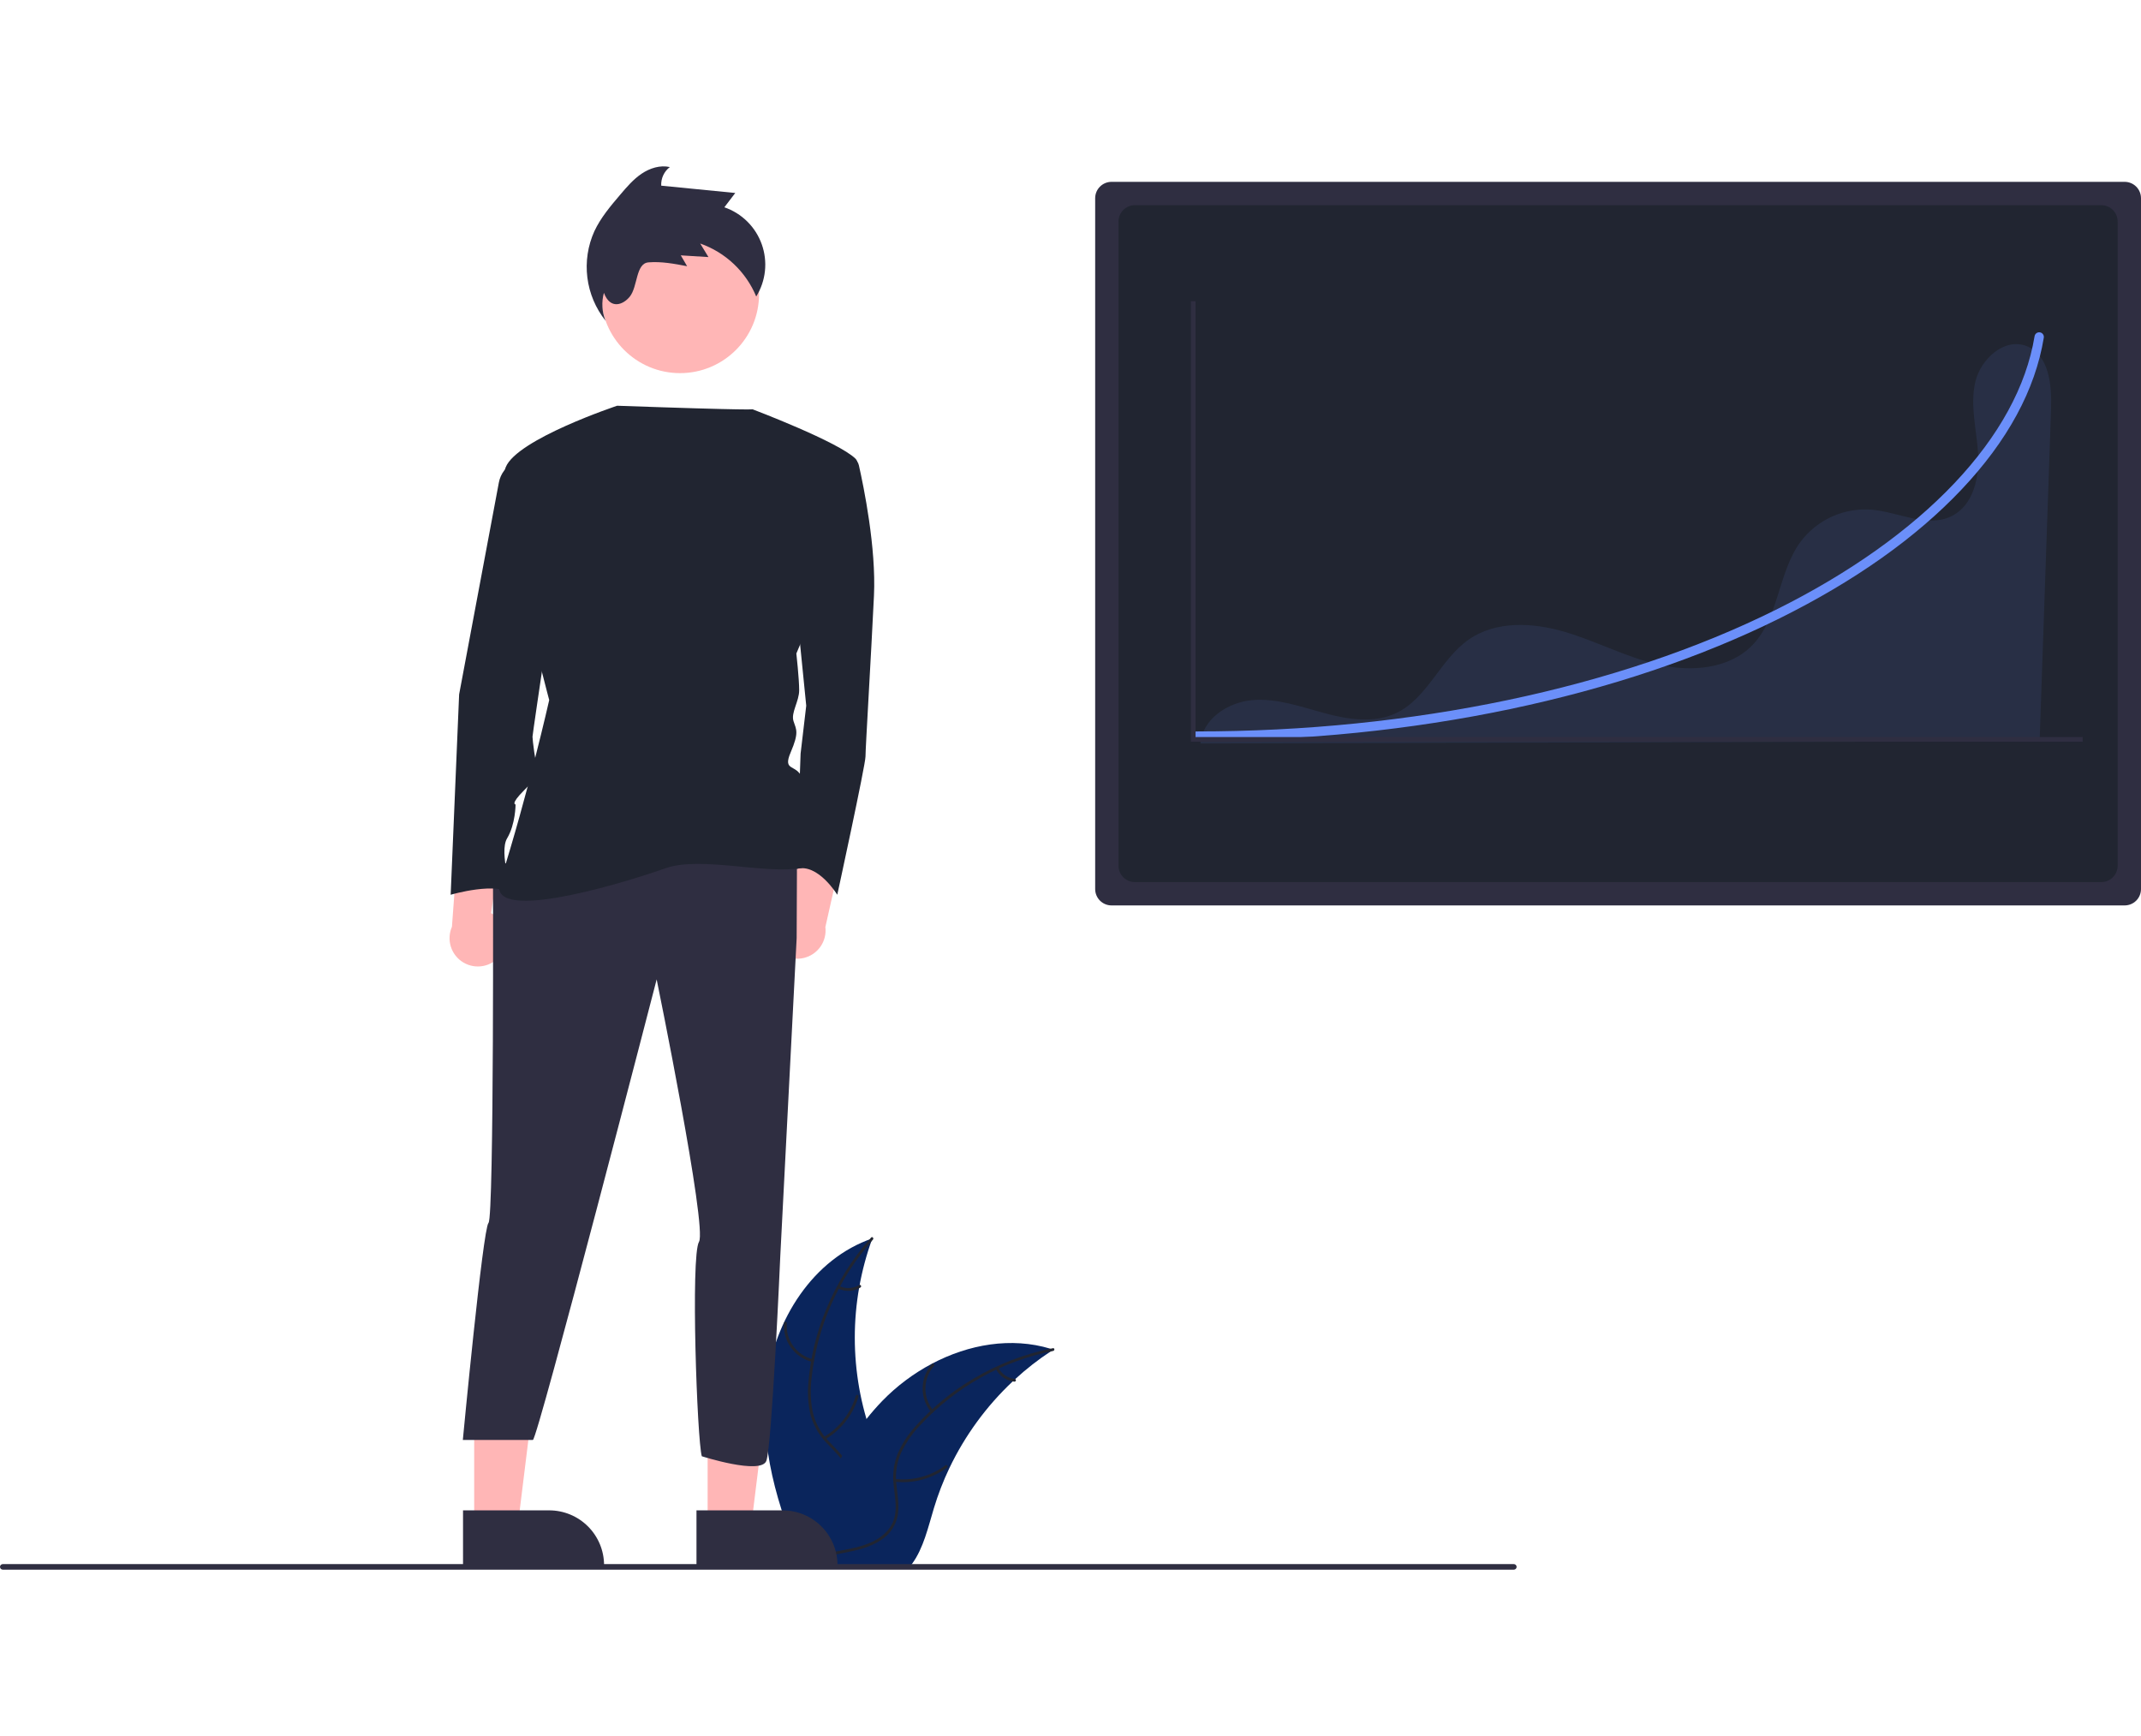 <svg width="296" height="240" viewBox="0 0 296 240" fill="none" xmlns="http://www.w3.org/2000/svg">
<g clip-path="url(#clip0_445_460)">
<path d="M105.988 191.099C107.059 182.491 112.395 174.009 120.606 171.207C117.368 180.068 117.369 189.788 120.608 198.649C121.87 202.061 123.629 205.725 122.442 209.165C121.704 211.305 119.897 212.942 117.878 213.966C115.858 214.989 113.617 215.477 111.404 215.956L110.968 216.316C107.455 208.384 104.917 199.708 105.988 191.099Z" fill="#0A255C"/>
<path d="M120.688 171.37C115.906 176.727 112.934 183.454 112.194 190.597C112.007 192.131 112.063 193.686 112.361 195.203C112.698 196.672 113.423 198.023 114.46 199.117C115.406 200.156 116.494 201.109 117.171 202.361C117.508 203.006 117.705 203.716 117.748 204.442C117.792 205.169 117.681 205.897 117.423 206.578C116.826 208.292 115.648 209.689 114.448 211.015C113.117 212.487 111.71 213.995 111.144 215.947C111.076 216.184 110.713 216.064 110.781 215.827C111.766 212.432 115.063 210.503 116.635 207.444C117.369 206.017 117.677 204.36 116.989 202.853C116.388 201.536 115.267 200.551 114.3 199.507C113.273 198.455 112.519 197.168 112.105 195.757C111.731 194.26 111.615 192.71 111.761 191.174C112.035 187.711 112.852 184.312 114.182 181.102C115.679 177.43 117.794 174.042 120.435 171.083C120.598 170.9 120.85 171.188 120.688 171.37Z" fill="#212531"/>
<path d="M112.296 188.283C111.115 187.996 110.073 187.299 109.359 186.315C108.644 185.332 108.302 184.126 108.394 182.914C108.414 182.669 108.796 182.687 108.776 182.933C108.688 184.062 109.007 185.184 109.674 186.099C110.342 187.013 111.314 187.659 112.416 187.92C112.656 187.977 112.534 188.34 112.296 188.283Z" fill="#212531"/>
<path d="M113.911 198.653C116.045 197.379 117.621 195.347 118.323 192.963C118.393 192.727 118.756 192.847 118.686 193.083C117.95 195.563 116.307 197.673 114.083 198.994C113.871 199.12 113.7 198.778 113.911 198.653Z" fill="#212531"/>
<path d="M116.034 177.793C116.468 177.999 116.947 178.094 117.427 178.07C117.907 178.045 118.373 177.902 118.784 177.653C118.995 177.525 119.165 177.867 118.956 177.994C118.501 178.268 117.986 178.425 117.455 178.453C116.925 178.481 116.396 178.379 115.914 178.156C115.867 178.138 115.828 178.104 115.806 178.059C115.783 178.014 115.779 177.962 115.793 177.914C115.809 177.866 115.843 177.826 115.888 177.804C115.934 177.781 115.986 177.777 116.034 177.793Z" fill="#212531"/>
<path d="M145.636 186.583C145.507 186.667 145.378 186.751 145.249 186.838C143.519 187.975 141.885 189.251 140.362 190.652C140.243 190.759 140.124 190.869 140.007 190.978C136.375 194.394 133.408 198.455 131.258 202.953C130.404 204.744 129.688 206.597 129.115 208.497C128.324 211.12 127.675 214.028 126.11 216.174C125.949 216.399 125.775 216.615 125.587 216.819H111.441C111.409 216.803 111.377 216.79 111.345 216.774L110.78 216.8C110.802 216.7 110.828 216.596 110.851 216.496C110.864 216.438 110.88 216.38 110.893 216.322C110.902 216.283 110.912 216.245 110.919 216.209C110.922 216.196 110.925 216.183 110.928 216.174C110.935 216.138 110.944 216.106 110.951 216.074C111.093 215.496 111.239 214.918 111.39 214.341C111.39 214.338 111.39 214.338 111.393 214.334C112.552 209.936 114.088 205.596 116.234 201.627C116.299 201.508 116.363 201.385 116.434 201.266C117.412 199.482 118.533 197.781 119.788 196.18C120.477 195.306 121.211 194.467 121.985 193.666C123.991 191.602 126.309 189.867 128.853 188.523C133.927 185.844 139.801 184.818 145.223 186.454C145.362 186.496 145.497 186.538 145.636 186.583Z" fill="#0A255C"/>
<path d="M145.604 186.763C138.56 188.162 132.136 191.744 127.244 197.001C126.171 198.114 125.28 199.389 124.604 200.78C123.989 202.156 123.754 203.671 123.923 205.168C124.053 206.567 124.347 207.984 124.135 209.39C124.015 210.108 123.745 210.793 123.342 211.4C122.939 212.006 122.412 212.521 121.796 212.91C120.287 213.918 118.505 214.325 116.749 214.661C114.799 215.035 112.768 215.393 111.141 216.61C110.944 216.758 110.726 216.443 110.923 216.296C113.754 214.178 117.549 214.622 120.646 213.126C122.091 212.429 123.335 211.291 123.693 209.674C124.006 208.26 123.704 206.799 123.56 205.384C123.374 203.925 123.547 202.444 124.066 201.068C124.669 199.648 125.509 198.34 126.551 197.202C128.856 194.601 131.555 192.379 134.549 190.617C137.956 188.587 141.685 187.154 145.575 186.382C145.816 186.334 145.844 186.715 145.604 186.763Z" fill="#212531"/>
<path d="M128.72 195.216C127.949 194.275 127.538 193.092 127.559 191.876C127.581 190.66 128.034 189.492 128.837 188.58C129.001 188.396 129.294 188.64 129.131 188.825C128.381 189.673 127.959 190.761 127.942 191.893C127.924 193.025 128.311 194.126 129.034 194.998C129.191 195.187 128.876 195.404 128.72 195.216Z" fill="#212531"/>
<path d="M123.764 204.467C126.235 204.735 128.717 204.061 130.713 202.58C130.911 202.434 131.128 202.748 130.931 202.895C128.85 204.432 126.267 205.127 123.696 204.843C123.451 204.816 123.52 204.44 123.764 204.467Z" fill="#212531"/>
<path d="M138.021 189.09C138.244 189.516 138.568 189.88 138.966 190.149C139.364 190.419 139.823 190.585 140.301 190.634C140.546 190.658 140.476 191.034 140.233 191.01C139.705 190.954 139.198 190.769 138.758 190.473C138.318 190.176 137.957 189.776 137.707 189.307C137.68 189.265 137.67 189.214 137.678 189.165C137.687 189.115 137.715 189.071 137.755 189.041C137.797 189.013 137.848 189.002 137.898 189.011C137.948 189.02 137.992 189.048 138.021 189.09Z" fill="#212531"/>
<path d="M153.67 25.139C153.071 25.14 152.497 25.378 152.074 25.802C151.65 26.225 151.412 26.799 151.411 27.398V122.913C151.412 123.512 151.65 124.086 152.074 124.51C152.497 124.933 153.071 125.171 153.67 125.172H293.741C294.34 125.171 294.914 124.933 295.338 124.51C295.761 124.086 295.999 123.512 296 122.913V27.398C295.999 26.799 295.761 26.225 295.338 25.802C294.914 25.378 294.34 25.14 293.741 25.139H153.67Z" fill="#2F2E41"/>
<path d="M156.897 28.366C156.298 28.367 155.724 28.605 155.301 29.028C154.877 29.452 154.639 30.026 154.638 30.625V119.686C154.639 120.285 154.877 120.859 155.301 121.283C155.724 121.706 156.298 121.944 156.897 121.945H290.513C291.112 121.944 291.686 121.706 292.11 121.283C292.533 120.859 292.772 120.285 292.772 119.686V30.625C292.772 30.026 292.533 29.452 292.11 29.028C291.686 28.605 291.112 28.367 290.513 28.366H156.897Z" fill="#212531"/>
<path opacity="0.1" d="M280.181 47.842C277.109 46.642 273.796 49.65 273.076 52.869C272.356 56.087 273.277 59.416 273.48 62.707C273.683 65.999 272.82 69.821 269.883 71.322C266.505 73.047 262.543 70.804 258.765 70.463C256.88 70.313 254.987 70.644 253.264 71.424C251.541 72.204 250.044 73.409 248.913 74.925C245.797 79.198 245.956 85.404 242.269 89.195C239.066 92.49 233.846 92.919 229.365 91.9C224.884 90.881 220.765 88.668 216.359 87.363C211.952 86.058 206.852 85.786 203.076 88.405C199.135 91.139 197.38 96.497 193.053 98.568C189.993 100.032 186.371 99.474 183.097 98.587C179.823 97.701 176.521 96.504 173.141 96.789C169.761 97.074 166.237 99.406 165.969 102.787L281.983 102.463C282.51 87.152 283.037 71.842 283.564 56.532C283.678 53.206 283.282 49.052 280.181 47.842Z" fill="#6B8FFA"/>
<path d="M106.554 129.992C106.352 129.46 106.269 128.89 106.311 128.322C106.354 127.755 106.52 127.203 106.798 126.707C107.077 126.21 107.46 125.78 107.923 125.448C108.385 125.116 108.915 124.889 109.474 124.784L111.512 111.098L116.868 115.897L114.111 128.158C114.226 129.11 113.988 130.07 113.442 130.858C112.895 131.645 112.079 132.205 111.148 132.431C110.216 132.657 109.234 132.534 108.387 132.084C107.541 131.635 106.889 130.89 106.554 129.992Z" fill="#FFB6B6"/>
<path d="M69.183 132.07C69.53 131.619 69.775 131.098 69.9 130.542C70.024 129.987 70.025 129.411 69.903 128.855C69.78 128.299 69.538 127.776 69.192 127.324C68.846 126.872 68.404 126.502 67.9 126.239L69.921 112.55L63.404 115.589L62.483 128.122C62.097 128.999 62.046 129.988 62.34 130.9C62.635 131.812 63.253 132.585 64.079 133.071C64.905 133.558 65.88 133.725 66.821 133.54C67.762 133.356 68.602 132.832 69.183 132.07Z" fill="#FFB6B6"/>
<path d="M97.832 210.776L103.879 210.776L106.756 187.454L97.831 187.455L97.832 210.776Z" fill="#FFB6B6"/>
<path d="M96.29 208.802L108.199 208.802H108.199C110.212 208.802 112.143 209.601 113.566 211.024C114.989 212.447 115.789 214.377 115.789 216.39V216.637L96.29 216.637L96.29 208.802Z" fill="#2F2E41"/>
<path d="M65.558 210.776L71.605 210.776L74.482 187.454L65.557 187.455L65.558 210.776Z" fill="#FFB6B6"/>
<path d="M64.015 208.802L75.925 208.802H75.925C77.938 208.802 79.868 209.601 81.292 211.024C82.715 212.447 83.515 214.377 83.515 216.39V216.637L64.016 216.637L64.015 208.802Z" fill="#2F2E41"/>
<path d="M94.017 51.585C100.05 51.585 104.941 46.695 104.941 40.663C104.941 34.63 100.05 29.741 94.017 29.741C87.984 29.741 83.093 34.63 83.093 40.663C83.093 46.695 87.984 51.585 94.017 51.585Z" fill="#FFB6B6"/>
<path d="M68.157 119.406C68.157 119.406 68.318 168.281 67.538 169.061C66.758 169.842 63.988 199.071 63.988 199.071H73.67C74.316 199.071 90.786 135.399 90.786 135.399C90.786 135.399 97.809 169.726 96.638 171.677C95.468 173.627 96.38 199.195 97.028 201.323C97.028 201.323 105.164 203.926 105.944 201.975C106.725 200.025 107.881 173.579 107.881 173.579L110.14 129.694L110.189 118.236L68.157 119.406Z" fill="#2F2E41"/>
<path d="M113.025 63.234H117.372C117.691 63.234 118.001 63.343 118.25 63.542C118.5 63.741 118.674 64.02 118.744 64.331C119.415 67.301 121.143 75.719 120.828 82.348C120.438 90.54 119.657 103.413 119.657 104.583C119.657 105.753 115.756 123.697 115.756 123.697C115.756 123.697 113.074 119.289 110.123 120.128L110.684 104.193L111.464 97.561L110.294 85.859L113.025 63.234Z" fill="#212531"/>
<path d="M85.324 56.092C85.324 56.092 71.474 60.699 69.913 64.6C68.353 68.5 75.93 96.78 75.93 96.78C75.93 96.78 73.025 109.687 69.133 121.941C67.362 127.518 84.264 122.744 92.067 120.013C96.902 118.336 105.845 120.911 110.879 119.991C110.879 119.991 111.659 109.459 110.879 107.508C110.099 105.558 108.148 106.728 109.318 103.998C110.489 101.267 110.099 100.877 109.709 99.707C109.318 98.537 110.489 96.976 110.489 95.416C110.489 93.856 110.099 90.345 110.099 90.345C110.099 90.345 120.633 65.77 118.292 63.429C115.951 61.089 104.035 56.579 104.035 56.579C104.035 56.579 104.331 56.766 85.324 56.092Z" fill="#212531"/>
<path d="M72.45 63.234L71.064 63.927C70.525 64.197 70.055 64.587 69.692 65.069C69.329 65.55 69.082 66.109 68.971 66.701L63.476 96.001L62.306 123.697C62.306 123.697 68.938 121.746 70.889 123.697C70.889 123.697 68.938 117.846 70.109 115.895C71.279 113.945 71.279 111.214 71.279 111.214C71.279 111.214 70.499 111.214 72.45 109.264C74.4 107.313 74.79 106.533 74.4 106.143C74.01 105.753 73.62 102.242 73.62 101.852C73.62 101.462 77.522 75.327 77.522 75.327L72.45 63.234Z" fill="#212531"/>
<path d="M165.414 102.41C165.242 102.41 165.078 102.342 164.957 102.221C164.836 102.1 164.768 101.936 164.768 101.764C164.768 101.593 164.836 101.429 164.957 101.308C165.078 101.187 165.242 101.119 165.414 101.119C195.24 101.119 223.685 95.148 245.509 84.306C265.973 74.139 279.014 60.352 281.287 46.481C281.3 46.397 281.33 46.317 281.375 46.244C281.419 46.172 281.478 46.109 281.546 46.06C281.615 46.01 281.693 45.974 281.776 45.955C281.858 45.935 281.944 45.932 282.028 45.946C282.111 45.96 282.192 45.99 282.264 46.034C282.336 46.079 282.399 46.137 282.448 46.206C282.498 46.275 282.533 46.353 282.553 46.435C282.572 46.518 282.575 46.604 282.561 46.687L282.561 46.689C281.38 53.895 277.547 60.963 271.169 67.698C264.879 74.341 256.439 80.317 246.083 85.462C224.084 96.391 195.435 102.41 165.414 102.41Z" fill="#6B8FFA"/>
<path d="M287.932 102.54H164.644V41.64H165.289V101.895H287.932V102.54Z" fill="#2F2E41"/>
<path d="M83.721 44.342C83.221 43.117 83.141 41.761 83.492 40.485C84.384 42.852 86.157 42.129 87.061 41.02C88.194 39.628 87.867 36.414 89.656 36.27C91.445 36.126 93.234 36.465 94.996 36.802C94.704 36.302 94.412 35.802 94.12 35.302C95.395 35.381 96.67 35.46 97.945 35.539C97.566 34.915 97.186 34.29 96.806 33.666C98.54 34.275 100.125 35.242 101.459 36.505C102.794 37.767 103.847 39.297 104.551 40.993C105.212 39.923 105.624 38.718 105.756 37.467C105.888 36.216 105.737 34.951 105.314 33.766C104.891 32.581 104.207 31.507 103.312 30.622C102.417 29.738 101.334 29.066 100.145 28.657C100.648 27.997 101.151 27.337 101.654 26.678L91.416 25.668C91.39 25.174 91.485 24.682 91.693 24.234C91.901 23.785 92.214 23.395 92.607 23.095C91.266 22.792 89.844 23.246 88.705 24.015C87.566 24.783 86.66 25.843 85.769 26.89C84.421 28.474 83.055 30.083 82.172 31.967C81.267 33.972 80.932 36.189 81.205 38.372C81.478 40.556 82.349 42.621 83.721 44.342ZM83.844 39.536L83.844 39.535L83.855 39.533L83.844 39.536Z" fill="#2F2E41"/>
<path d="M209.294 217H0.384C0.282 217 0.185 216.959 0.113 216.887C0.041 216.815 0.001 216.718 0.001 216.616C0.001 216.514 0.041 216.417 0.113 216.344C0.185 216.272 0.282 216.232 0.384 216.232H209.294C209.396 216.232 209.493 216.272 209.565 216.344C209.637 216.417 209.677 216.514 209.677 216.616C209.677 216.718 209.637 216.815 209.565 216.887C209.493 216.959 209.396 217 209.294 217Z" fill="#2F2E41"/>
</g>
<defs>
<clipPath id="clip0_445_460">
<rect width="296" height="194" fill="white" transform="translate(0 23)"/>
</clipPath>
</defs>
</svg>
